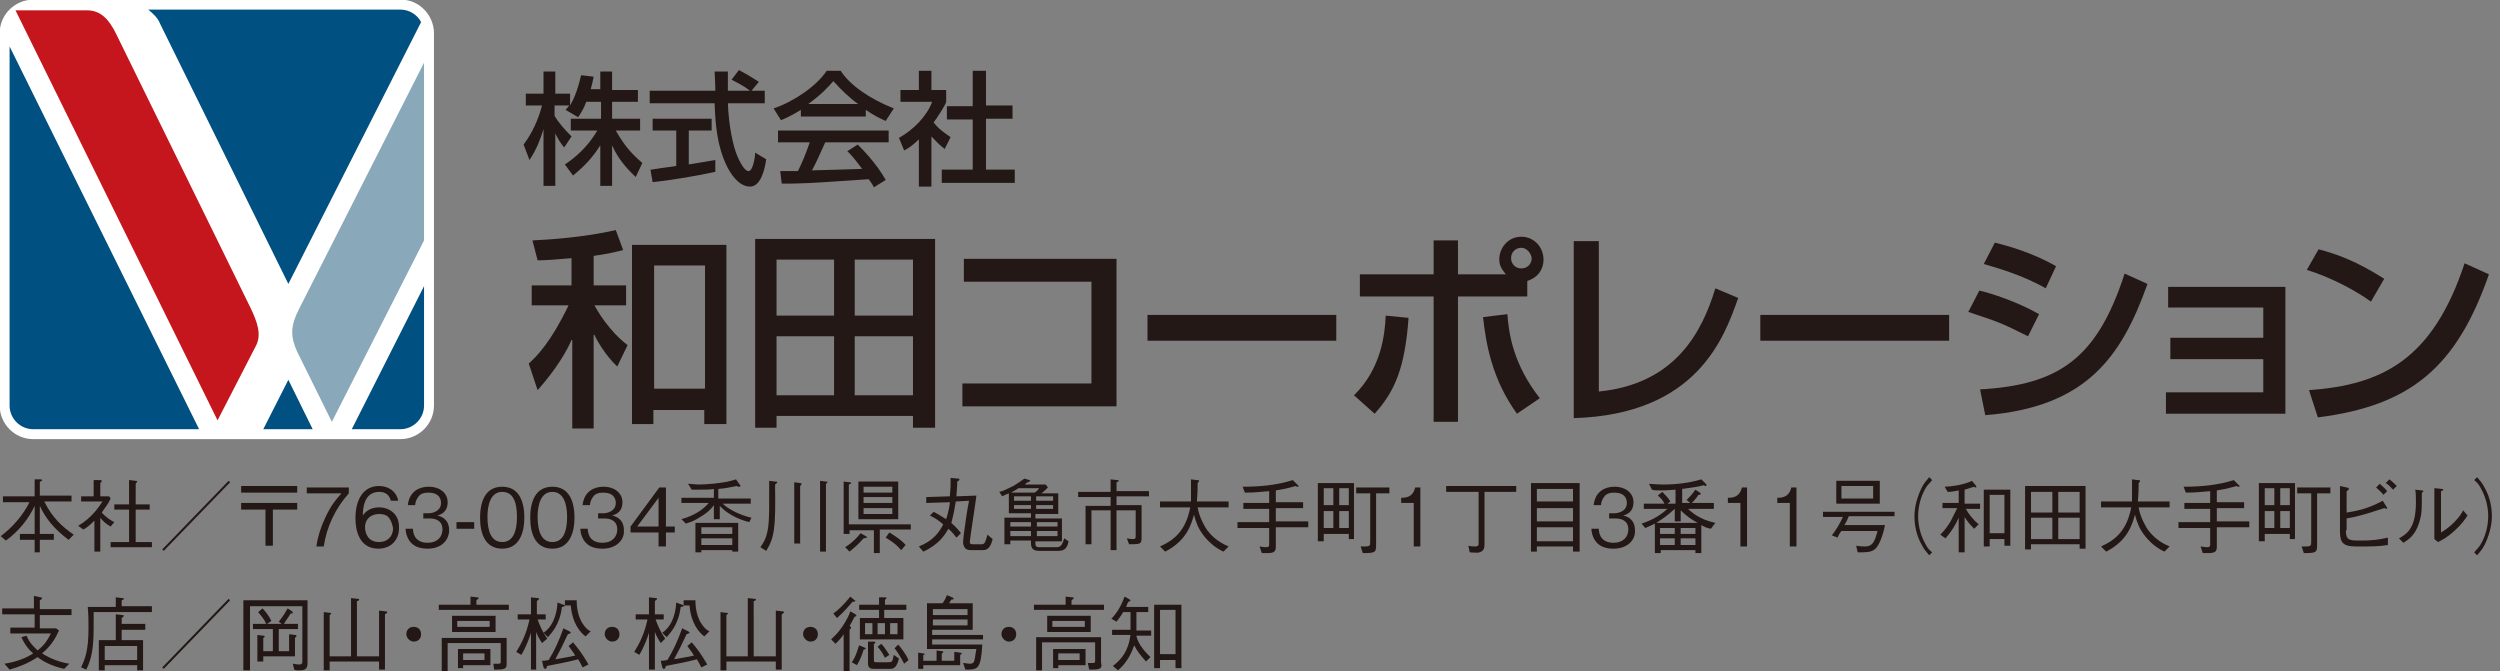 <?xml version="1.0" encoding="utf-8"?>
<!-- Generator: Adobe Illustrator 26.1.0, SVG Export Plug-In . SVG Version: 6.00 Build 0)  -->
<svg version="1.1" id="レイヤー_1" xmlns="http://www.w3.org/2000/svg" xmlns:xlink="http://www.w3.org/1999/xlink" x="0px"
	 y="0px" viewBox="0 0 339 91" style="enable-background:new 0 0 339 91;" xml:space="preserve">
<rect x="0" y="0" width="339" height="91" fill="#808080" stroke="none"/>
<style type="text/css">
	.st0{fill:#FFFFFF;stroke:#FFFFFF;stroke-width:2.689;stroke-linejoin:round;}
	.st1{fill:#005082;}
	.st2{fill:#89A8BA;}
	.st3{fill:#C6161D;}
	.st4{fill:#231815;}
</style>
<g>
	<g>
		<path class="st0" d="M54.4,1.3H4.5c-1.7,0-3.2,1.4-3.2,3.2V55c0,1.7,1.4,3.2,3.2,3.2h1.3h48.5c1.7,0,3.2-1.4,3.2-3.2V4.5
			C57.5,2.8,56.1,1.3,54.4,1.3z"/>
		<path class="st1" d="M47.7,58.2h6.6c1.7,0,3.2-1.4,3.2-3.2V38.8L47.7,58.2z"/>
		<path class="st2" d="M40.6,41.8c-1.3,2.5-1.2,3.9-0.3,5.9l4.7,9.5l12.5-24.6V8.5L40.6,41.8z"/>
		<path class="st1" d="M57.1,3c-0.5-1-1.6-1.7-2.8-1.7H20.1c0.6,0.5,1.3,1.1,1.6,1.9l17.4,35.3L57.1,3z"/>
		<path class="st1" d="M1.3,6.3V55c0,1.7,1.4,3.2,3.2,3.2H27L1.3,6.3z"/>
		<path class="st3" d="M34.7,46.9c0.8-1.5,0.2-3.2-0.7-5.1L15.7,4.5c-0.9-1.8-2-3.1-3.9-3.1s-9.7,0-9.7,0L29.5,57L34.7,46.9z"/>
		<polygon class="st1" points="35.7,58.2 42.4,58.2 39.1,51.5 		"/>
	</g>
	<g>
		<path class="st4" d="M79.5,13.8c-0.4,1.1-0.8,1.6-1.1,2.1l-1.7-1c0.2-0.2,0.3-0.4,0.5-0.6h-2v1.4c0.5,0.9,1.4,1.9,2.3,2.8l-1,1.5
			c-0.5-0.6-0.8-1.1-1.2-1.9h0v7.1h-1.6v-7.7h0c-0.4,1.3-0.9,2.7-1.9,4.2l-0.8-2.1c1.2-1.6,2-3.4,2.5-5.3h-2.2v-1.6h2.4v-3h1.6v3h2
			v1.6h0c0.4-0.7,0.9-1.6,1.5-4.1l1.7,0.2c-0.1,0.5-0.2,1-0.4,1.7h1.3V9.7H83v2.5h3.5v1.6H83v2.3h3.8v1.6h-3.3
			c1.2,2.1,2.1,3.1,3.6,4.4L86.2,24c-0.6-0.6-2.2-2-3.2-4.3h0v5.5h-1.6v-5.5h0c-1,1.6-2.1,2.8-3.7,4.1l-1.1-1.5
			c1.5-1,3.1-2.4,4.4-4.6h-3.6v-1.6h4.1v-2.3H79.5z"/>
		<path class="st4" d="M101.9,12.3h1.8V14h-5c0.1,2.9,0.7,5.9,1.3,7.2c0.2,0.5,0.9,2,1.5,2c0.6,0,0.9-1.9,0.9-2.5l1.5,0.9
			c-0.2,1.3-0.7,3.7-2.2,3.7c-1.6,0-2.7-1.9-3.1-2.7c-1.4-2.8-1.6-5.9-1.7-8.6h-8.8v-1.7H97c0-0.9-0.1-2.4-0.1-2.6h1.8
			c0,0.8,0,1.5,0,2.6h3v0c-0.9-0.7-1.6-1-2.5-1.5l1-1.3c1.3,0.7,1.3,0.7,2.7,1.6L101.9,12.3z M88.2,23c0.4,0,0.6-0.1,0.8-0.1
			c0.4-0.1,2.3-0.3,2.7-0.4v-4.8h-3.2v-1.6h8v1.6h-3.1v4.6c1.9-0.3,2.9-0.5,3.6-0.6v1.6c-2.7,0.6-6.5,1.2-8.5,1.4L88.2,23z"/>
		<path class="st4" d="M118.5,25.4c-0.2-0.4-0.2-0.4-0.7-1.1c-8.7,0.6-9.3,0.6-11.8,0.6l-0.2-1.7c0.3,0,1.6,0,2.4,0
			c0.5-1,1.1-2.4,1.6-3.9h-4.3v-1.6h15v1.6h-8.6c-0.8,1.8-1.3,2.9-1.8,3.8c3.4-0.1,4.2-0.1,6.8-0.2c-1.1-1.5-1.5-1.9-2-2.4l1.4-0.9
			c0.7,0.7,2.5,2.5,3.8,4.8L118.5,25.4z M108.6,14.9c-1.3,0.8-2,1.1-2.7,1.4l-1-1.6c2.7-0.9,5.8-3,7.2-5.1h1.9
			c1.2,1.9,3.9,3.8,7.2,5.1l-1.1,1.7c-0.7-0.3-1.7-0.8-2.7-1.5v0.9h-8.8V14.9z M116.5,14.2L116.5,14.2c-1.3-0.9-2.4-2-3.5-3.2
			c-0.7,0.8-1.6,1.8-3.4,3.1v0H116.5z"/>
		<path class="st4" d="M126.3,25.3h-1.7v-6.4c-0.9,0.9-1.6,1.3-2,1.5l-0.7-1.7c2.1-1.2,3.8-3,4.5-4.9h-4.3v-1.6h2.5V9.6h1.7v2.6h2
			v1.6c0,0.3-1.3,2.3-1.7,2.8c0.8,1,1.2,1.2,2.3,2l-0.8,1.6c-0.8-0.6-1.2-1.1-1.8-1.7V25.3z M132,9.6h1.7v4.7h3.6v1.8h-3.6V23h3.9
			v1.8h-9.9V23h4.2v-6.8h-3.5v-1.8h3.5V9.6z"/>
		<path class="st4" d="M77.6,35c-2.4,0.2-3.5,0.3-4.7,0.3l-0.7-2.7c2.2-0.1,6.9-0.4,11.3-1.4l1,2.7c-1.1,0.3-2,0.5-4,0.8v4h4.4v2.7
			h-4.3c0.4,0.7,1.9,3.4,4.5,5.4l-1.4,2.9c-1.6-1.5-2.8-3.6-3.1-4.3h-0.1v12.7h-2.9v-12h-0.1c-0.6,1.4-2,3.9-4.6,6.8l-1.2-3.6
			c1.1-1,3-2.9,5.4-7.9h-5v-2.7h5.4V35z M98.5,33.2v24.3h-3v-1.9h-6.9v1.9h-2.9V33.2H98.5z M88.7,36v16.7h6.9V36H88.7z"/>
		<path class="st4" d="M102.4,32.4h24.4V58h-3v-1.6h-18.5V58h-2.9V32.4z M105.3,35.2v7.6h7.8v-7.6H105.3z M105.3,45.6v8h7.8v-8
			H105.3z M115.9,35.2v7.6h7.9v-7.6H115.9z M115.9,45.6v8h7.9v-8H115.9z"/>
		<path class="st4" d="M151.4,35.1v20h-20.9V52H148V38.2h-17.3v-3.1H151.4z"/>
		<path class="st4" d="M181.2,42.7v3.5h-25.6v-3.5H181.2z"/>
		<path class="st4" d="M207,40.2h-9.3v17h-3.3v-17h-10v-3h10v-4.6h3.3v4.6h6.5c-0.3-0.4-0.9-1-0.9-2c0-1.6,1.2-3.1,3-3.1
			c1.7,0,3,1.4,3,3.1c0,0.5-0.1,2.2-2.2,2.9V40.2z M206.3,33.6c-0.8,0-1.4,0.6-1.4,1.4c0,0.8,0.6,1.4,1.4,1.4c0.8,0,1.4-0.6,1.4-1.4
			C207.6,34.3,207,33.6,206.3,33.6z M183.6,53.6c3.7-3.6,4.2-8.3,4.3-10.8l3.1,0.3c-0.5,6.9-1.9,10-4.6,13L183.6,53.6z M204.4,42.6
			c0.2,2.7,0.8,6.8,4.4,11.4l-3.1,2.1c-3.4-4.7-4.2-9.5-4.6-13.1L204.4,42.6z"/>
		<path class="st4" d="M216.7,53.1c10.5-1,14.1-8.1,15.9-14l3.1,1.3c-1.9,5.4-5.6,15.8-22.3,16.3V32.7h3.4V53.1z"/>
		<path class="st4" d="M264.3,42.7v3.5h-25.6v-3.5H264.3z"/>
		<path class="st4" d="M277.4,39.1c-3.1-1.8-6.7-2.8-8.4-3.3l1.5-2.9c1.6,0.4,5,1.3,8.3,3.2L277.4,39.1z M275,45.6
			c-3.8-1.9-3.9-1.9-8.1-3.3l1.5-2.9c1.7,0.4,5.1,1.5,8.1,3.2L275,45.6z M268.5,52.8c10.8-0.6,15.9-4.3,19.6-15.7l3.1,1.4
			c-3.5,9.8-8.2,16.7-22,17.8L268.5,52.8z"/>
		<path class="st4" d="M309.9,38.9v17.2h-16.2v-2.9h13.2v-4.5h-12.6v-2.9h12.6v-4.1H294v-2.8H309.9z"/>
		<path class="st4" d="M321.5,40.9c-2.2-1.6-5.7-3.4-8.7-4.3l1.6-2.8c2.6,0.7,5.1,1.6,8.9,4L321.5,40.9z M313.1,52.9
			c10-0.7,16.8-4.2,21.1-17.2l3.3,1.5c-4.4,12.6-10.6,17.8-23.2,19.4L313.1,52.9z"/>
	</g>
	<g>
		<g>
			<path class="st4" d="M9.3,73.2c-2-1.5-3.1-2.9-3.9-4.6v3.8h1.9v0.8H5.4v1.7H4.7v-1.7h-2v-0.8h2v-3.8c-0.8,1.7-2.1,3.4-3.9,4.7
				l-0.7-0.6c1.6-1.2,3-2.8,3.9-4.6H0.4v-0.8h4.3V65L5.5,65c0,0,0.2,0,0.2,0.1c0,0.1-0.1,0.2-0.3,0.2v1.9h4.3V68H6
				c1.1,2.2,2.4,3.4,4,4.5L9.3,73.2z"/>
			<path class="st4" d="M12.8,70.6c-0.7,0.7-1.1,1-1.5,1.2l-0.7-0.5c1.9-1.1,2.9-2.7,3.3-3.3H11v-0.7h1.7v-2.2l0.8,0
				c0.1,0,0.3,0,0.3,0.1c0,0.1,0,0.1-0.2,0.3v1.8h1.2l0.2,0.3c-0.3,0.7-0.8,1.3-1.2,1.9c0.6,0.7,1.3,1.1,1.7,1.3l-0.5,0.6
				c-0.7-0.4-1.1-0.8-1.4-1.2v4.6h-0.8V70.6z M17.6,65.1l0.8,0.1c0.1,0,0.2,0,0.2,0.1c0,0.1-0.1,0.1-0.2,0.3v2.8h1.9v0.7h-1.9v4.4
				h2.2v0.7H15v-0.7h2.5v-4.4h-2v-0.7h2V65.1z"/>
			<path class="st4" d="M22.2,74.7L22,74.5l9-9.3l0.2,0.2L22.2,74.7z"/>
			<path class="st4" d="M32.7,65.9h7.6v0.9h-7.6V65.9z M36,69.1h-3.3v-0.9h7.6v0.9H37V74h-1V69.1z"/>
			<path class="st4" d="M43.9,74.1h-1c0.2-1.4,0.6-2.6,1.2-3.9c0.8-1.7,1.4-2.4,2.2-3.3h-4.7v-0.8h5.7v0.8
				C45.5,68.9,44.3,71.4,43.9,74.1z"/>
			<path class="st4" d="M51.3,74.4c-2.7,0-3.1-2.7-3.1-4.1c0-2.9,1.3-4.4,3.2-4.4c1,0,2.3,0.5,2.6,2h-1c-0.1-0.3-0.3-1.2-1.6-1.2
				c-2.1,0-2.2,2.4-2.2,3.2c0.4-0.6,1.1-1.1,2.2-1.1c1.4,0,2.7,0.9,2.7,2.6C54.2,73.1,53.1,74.4,51.3,74.4z M52.8,70.3
				c-0.3-0.5-0.9-0.6-1.4-0.6c-1,0-1.9,0.6-1.9,1.8c0,0.8,0.4,2,1.9,2c1.1,0,1.9-0.7,1.9-1.9C53.2,71.2,53.1,70.7,52.8,70.3z"/>
			<path class="st4" d="M58,74.4c-0.9,0-1.9-0.2-2.5-1.1c-0.4-0.6-0.5-1.2-0.5-1.6h1c0,0.4,0.1,1.9,2,1.9c1.3,0,2-0.8,2-1.8
				c0-1.2-0.9-1.5-1.8-1.5h-0.8v-0.7h0.7c0.6,0,1.7-0.3,1.7-1.4c0-0.6-0.3-1.4-1.7-1.4c-0.5,0-1.1,0.1-1.4,0.6
				c-0.3,0.4-0.4,0.8-0.4,1.1h-1c0.2-1.9,1.6-2.5,2.8-2.5c1.6,0,2.6,0.9,2.6,2.1c0,1.4-1,1.7-1.4,1.8c0.4,0.1,1.6,0.4,1.6,2
				C60.9,73.2,59.9,74.4,58,74.4z"/>
			<path class="st4" d="M61.9,71.7v-0.9h2.4v0.9H61.9z"/>
			<path class="st4" d="M68.1,74.4c-2.4,0-3-2.2-3-4.2c0-2,0.6-4.2,3-4.2c2.4,0,3,2.2,3,4.2C71.1,72.1,70.5,74.4,68.1,74.4z
				 M68.1,66.7c-1.5,0-2,1.6-2,3.4c0,1.9,0.5,3.4,2,3.4c1.5,0,2-1.5,2-3.4C70.1,68.3,69.7,66.7,68.1,66.7z"/>
			<path class="st4" d="M74.9,74.4c-2.4,0-3-2.2-3-4.2c0-2,0.6-4.2,3-4.2s3,2.2,3,4.2C77.9,72.1,77.3,74.4,74.9,74.4z M74.9,66.7
				c-1.5,0-2,1.6-2,3.4c0,1.9,0.5,3.4,2,3.4c1.5,0,2-1.5,2-3.4C76.9,68.3,76.4,66.7,74.9,66.7z"/>
			<path class="st4" d="M81.7,74.4c-0.9,0-1.9-0.2-2.5-1.1c-0.4-0.6-0.5-1.2-0.5-1.6h1c0,0.4,0.1,1.9,2,1.9c1.3,0,2-0.8,2-1.8
				c0-1.2-0.9-1.5-1.8-1.5h-0.8v-0.7h0.7c0.6,0,1.7-0.3,1.7-1.4c0-0.6-0.3-1.4-1.7-1.4c-0.5,0-1.1,0.1-1.4,0.6
				c-0.3,0.4-0.4,0.8-0.4,1.1h-1c0.2-1.9,1.6-2.5,2.8-2.5c1.6,0,2.6,0.9,2.6,2.1c0,1.4-1,1.7-1.4,1.8c0.4,0.1,1.6,0.4,1.6,2
				C84.7,73.2,83.6,74.4,81.7,74.4z"/>
			<path class="st4" d="M90.3,72.2v1.9h-1v-1.9h-3.8v-0.8l3.9-5.3h0.9v5.3h1.2v0.8H90.3z M89.3,67.5l-2.9,3.9h2.9V67.5z"/>
			<path class="st4" d="M101.6,70.8c-0.8-0.2-1.6-0.5-2.3-0.9c-0.9-0.5-1.3-0.9-1.7-1.3v1.8h-0.8v-1.9c-0.5,0.7-1,1.1-2,1.7
				C94,70.7,93.6,70.8,93,71l-0.6-0.6c2.2-0.6,3.3-1.7,3.7-2.2h-3.7v-0.7h4.4v-1.2c-0.5,0.1-1.3,0.1-2.2,0.1c-0.3,0-0.6,0-0.8,0
				l-0.5-0.8c0.4,0,1,0.1,1.5,0.1c0.5,0,3.3-0.1,5-0.7l0.5,0.7c0.1,0.1,0.1,0.1,0.1,0.2c0,0.1-0.1,0.1-0.2,0.1
				c-0.2,0-0.3-0.1-0.3-0.1c-1.1,0.2-1.3,0.3-2.5,0.4v1.3h4.4v0.7h-3.8c0.8,0.8,2.5,1.6,3.9,1.9L101.6,70.8z M99.3,74.8v-0.2h-4.2
				v0.3h-0.8v-4h5.8v3.9H99.3z M99.3,71.5h-4.2v0.9h4.2V71.5z M99.3,73h-4.2v0.9h4.2V73z"/>
			<path class="st4" d="M103.1,74.2c1.2-1.6,1.2-3.1,1.2-6.7v-2.3l0.8,0.1c0.1,0,0.3,0,0.3,0.1c0,0.1-0.3,0.3-0.3,0.3
				c0.1,6-0.1,7.2-1.2,9L103.1,74.2z M107.7,65.4l0.8,0.1c0.1,0,0.2,0.1,0.2,0.1c0,0.1-0.1,0.2-0.2,0.3v7.8h-0.8V65.4z M111.2,65.2
				l0.8,0.1c0.1,0,0.2,0,0.2,0.1c0,0.1-0.1,0.1-0.2,0.2v9.2h-0.8V65.2z"/>
			<path class="st4" d="M119.3,71.9V75h-0.8v-3.1h-3.3v0.5h-0.8v-7.1l0.8,0.1c0.1,0,0.2,0,0.2,0.1c0,0.1,0,0.1-0.3,0.2v5.4h8.4v0.7
				H119.3z M117.1,73c-0.7,0.8-1.3,1.3-1.9,1.8l-0.6-0.6c1.1-0.7,1.6-1.3,2.1-1.9l0.7,0.4c0.1,0.1,0.2,0.1,0.2,0.2
				C117.4,72.9,117.3,73,117.1,73z M116.4,70.4v-5.1h5.4v5.1H116.4z M121,66h-3.9v0.8h3.9V66z M121,67.4h-3.9v0.8h3.9V67.4z
				 M121,68.9h-3.9v0.8h3.9V68.9z M122.2,74.6c-0.6-0.7-1.1-1.1-2.1-1.7l0.5-0.7c0.8,0.5,1.6,1,2.2,1.7L122.2,74.6z"/>
			<path class="st4" d="M126.6,69.4c0.6,0.3,1,0.6,1.7,1c0.3-0.9,0.5-2,0.5-2.3l-3.2,0.1v-0.8l3.2-0.1c0-0.3,0.1-0.9,0.1-1.7
				c0-0.4,0-0.6,0-0.8l1,0.1c0.1,0,0.2,0,0.2,0.1s-0.1,0.2-0.3,0.3c0,0.9-0.1,1.3-0.1,2l2.7-0.1c0,0.2-0.9,6-0.9,6.3
				c0,0.1,0,0.3,0.4,0.3h1.2c0.4,0,0.5-0.2,0.8-1.3l0.7,0.6c-0.2,0.8-0.5,1.5-1.3,1.5h-1.3c-0.4,0-0.7,0-0.9-0.1
				c-0.4-0.2-0.5-0.7-0.5-0.9c0-0.2,0-0.4,0.1-1.2c0.2-1.5,0.4-3,0.7-4.5l-1.8,0.1c-0.1,0.7-0.3,1.8-0.6,2.9
				c0.4,0.4,0.8,0.7,1.3,1.4l-0.6,0.6c-0.2-0.2-0.4-0.6-1.1-1.2c-0.4,0.7-1.2,2.1-3.4,3.1l-0.6-0.7c2-0.8,2.8-2,3.3-3
				c-0.6-0.5-1-0.8-1.8-1.2L126.6,69.4z"/>
			<path class="st4" d="M143.4,74.7h-2.2c-0.5,0-0.9,0-1.2-0.3c-0.1-0.2-0.2-0.3-0.2-0.7v-0.4H137v0.5h-0.8v-3.6h3.6v-0.6h-3v-2.7
				c-0.3,0.1-0.7,0.3-0.9,0.4l-0.4-0.6c0.5-0.1,0.9-0.3,1.9-0.8c1-0.6,1.2-0.8,1.5-1l0.7,0.2c0.1,0,0.1,0.1,0.1,0.1
				c0,0.1-0.2,0.1-0.3,0.2c-0.1,0-0.4,0.2-0.4,0.3h2.8l0.3,0.4c-0.3,0.3-0.6,0.6-0.9,0.8h2.3v2.8h-3.1v0.6h3.6v3.1h-3.6v0.3
				c0,0.2,0,0.5,0.5,0.5h2.3c0.5,0,0.8-0.1,1.1-1.2l0.6,0.4C144.7,74.5,144.2,74.7,143.4,74.7z M139.8,70.8H137v0.6h2.8V70.8z
				 M139.8,72H137v0.7h2.8V72z M138.1,66.2c-0.4,0.3-0.7,0.4-1,0.6h3.2c0.3-0.2,0.4-0.3,0.6-0.6H138.1z M139.8,67.3h-2.3v0.6h2.3
				V67.3z M139.8,68.5h-2.3V69h2.3V68.5z M142.8,67.3h-2.3v0.6h2.3V67.3z M142.8,68.5h-2.3V69h2.3V68.5z M143.4,70.8h-2.8v0.6h2.8
				V70.8z M143.4,72h-2.8v0.7h2.8V72z"/>
			<path class="st4" d="M147.2,68.6h3.4v-1.2h-4.4v-0.7h4.4V65l0.9,0.1c0.1,0,0.2,0,0.2,0.1c0,0.1-0.1,0.1-0.3,0.2v1.2h4.4v0.7h-4.4
				v1.2h3.4v4.4c0,0.9-0.2,0.9-1.7,0.9l-0.3-0.8c0.5,0.1,0.7,0.1,0.8,0.1c0.4,0,0.4-0.1,0.4-0.6v-3.3h-2.6v5.4h-0.8v-5.4H148v4.6
				h-0.8V68.6z"/>
			<path class="st4" d="M165.9,74.8c-1.1-0.5-2-1.3-2.7-2.2c-0.7-0.9-1-1.7-1.3-2.8c-0.4,1.4-1,3.5-3.9,5l-0.7-0.7
				c2-0.9,3.5-2.2,4.1-5.3h-4.1V68h4.2c0-0.4,0-0.7,0-1.5c0-0.5,0-1,0-1.5l0.8,0.1c0.1,0,0.3,0,0.3,0.1c0,0,0,0.1-0.2,0.3
				c0,1,0,1.2-0.1,2.5h4.3v0.8h-4.2c0.2,1.3,1,2.7,1.3,3.1c0.4,0.5,1.2,1.5,2.9,2.2L165.9,74.8z"/>
			<path class="st4" d="M173,68.1h3.7v0.8H173v1.8h4.4v0.8H173v2.6c0,0.7-0.2,0.9-1.2,0.9c-0.3,0-0.6,0-0.7,0l-0.3-0.9
				c0.6,0.1,0.8,0.1,0.9,0.1c0.1,0,0.4,0,0.4-0.3v-2.3h-4.3v-0.8h4.3v-1.8h-3.5v-0.8h3.5v-1.6c-1.1,0.1-2.1,0.2-3.3,0.2l-0.3-0.8
				c2.3,0,4.6-0.2,6.8-0.9l0.7,0.7c0,0,0.1,0.1,0.1,0.1c0,0.1-0.1,0.1-0.1,0.1c-0.1,0-0.2,0-0.3-0.1c-1.4,0.4-2.1,0.5-2.7,0.6V68.1z
				"/>
			<path class="st4" d="M182.9,73.1v-0.7h-3.4v1h-0.8v-7.9h4.9v7.6H182.9z M180.8,66.2h-1.3v2.3h1.3V66.2z M180.8,69.3h-1.3v2.3h1.3
				V69.3z M182.9,66.2h-1.3v2.3h1.3V66.2z M182.9,69.3h-1.3v2.3h1.3V69.3z M186.6,66.9v7c0,1-0.1,1.1-1.8,1.1l-0.3-0.9
				c0.3,0,0.4,0,0.6,0c0.6,0,0.7-0.1,0.7-0.6v-6.6h-1.9v-0.8h4.5v0.8H186.6z"/>
			<path class="st4" d="M191.7,74.1v-5.9h-1.7v-0.7c0.7,0,1.6-0.1,1.9-1.4h0.7v8H191.7z"/>
			<path class="st4" d="M201.3,66.6v7c0,0.6,0,1.1-0.7,1.3c-0.2,0.1-1,0-1.3,0l-0.2-0.9c0.4,0.1,0.7,0.1,0.9,0.1
				c0.5,0,0.5-0.2,0.5-0.5v-6.9h-4.4v-0.8h9.5v0.8H201.3z"/>
			<path class="st4" d="M213.3,74.8v-0.7h-4.9v0.7h-0.8v-9.3h6.6v9.3H213.3z M213.3,66.3h-4.9V68h4.9V66.3z M213.3,68.9h-4.9v1.8
				h4.9V68.9z M213.3,71.5h-4.9v1.9h4.9V71.5z"/>
			<path class="st4" d="M218.8,74.4c-0.9,0-1.9-0.2-2.5-1.1c-0.4-0.6-0.5-1.2-0.5-1.6h1c0,0.4,0.1,1.9,2,1.9c1.3,0,2-0.8,2-1.8
				c0-1.2-0.9-1.5-1.8-1.5h-0.8v-0.7h0.7c0.6,0,1.7-0.3,1.7-1.4c0-0.6-0.3-1.4-1.7-1.4c-0.5,0-1.1,0.1-1.4,0.6
				c-0.3,0.4-0.4,0.8-0.4,1.1h-1c0.2-1.9,1.6-2.5,2.8-2.5c1.6,0,2.6,0.9,2.6,2.1c0,1.4-1,1.7-1.4,1.8c0.4,0.1,1.6,0.4,1.6,2
				C221.8,73.2,220.7,74.4,218.8,74.4z"/>
			<path class="st4" d="M232,71.7c-0.5-0.1-0.8-0.2-1.3-0.5v3.8h-0.8v-0.4h-4.7v0.4h-0.8V71c-0.4,0.2-0.6,0.3-1.3,0.6l-0.5-0.6
				c1.5-0.5,2.5-1.1,3.5-2h-3.2v-0.7h2.8c-0.2-0.4-0.4-0.7-0.9-1.1l0.6-0.5c0.5,0.5,0.8,0.8,1.1,1.3l-0.4,0.3h1.1v-1.9
				c-0.3,0-1,0.1-1.9,0.1c-0.6,0-1,0-1.3-0.1l-0.4-0.8c0.3,0,0.9,0.1,1.9,0.1c1.8,0,3.5-0.2,5.2-0.7l0.6,0.6c0,0,0.1,0.1,0.1,0.2
				c0,0,0,0.1-0.1,0.1c-0.1,0-0.3-0.1-0.3-0.1c-0.7,0.2-1.4,0.3-2.9,0.5v1.9h1.1l-0.5-0.4c0.4-0.4,0.7-0.7,1.2-1.4l0.6,0.4
				c0.1,0,0.1,0.1,0.1,0.2c0,0.1-0.1,0.1-0.3,0.1c-0.3,0.5-0.6,0.8-0.9,1.1h3V69h-3.5c1,1,2.3,1.6,3.7,1.9L232,71.7z M227.9,69.2
				v1.5h-0.8V69c-1.2,1.1-1.9,1.5-2.5,1.9h5.6C229.3,70.4,228.7,70,227.9,69.2z M227.1,71.6h-2v0.8h2V71.6z M227.1,73h-2v0.9h2V73z
				 M229.9,71.6h-2v0.8h2V71.6z M229.9,73h-2v0.9h2V73z"/>
			<path class="st4" d="M236,74.1v-5.9h-1.7v-0.7c0.7,0,1.6-0.1,1.9-1.4h0.7v8H236z"/>
			<path class="st4" d="M242.7,74.1v-5.9h-1.7v-0.7c0.7,0,1.6-0.1,1.9-1.4h0.7v8H242.7z"/>
			<path class="st4" d="M250.7,70c-0.2,0.5-0.4,0.9-0.6,1.2h5.5c-0.1,0.6-0.6,2.7-1.4,3.3c-0.5,0.4-1.2,0.4-2.3,0.4l-0.2-0.9
				c0.6,0.1,1,0.1,1.2,0.1c1,0,1.3-0.6,1.7-2.1h-4.9c-0.1,0.1-0.5,0.7-0.5,0.9l-0.8-0.3c0.6-0.8,1.1-1.6,1.5-2.5h-2.7v-0.7h9.7V70
				H250.7z M249,68.3v-3.1h5.9v3.1H249z M254,65.9h-4.3v1.7h4.3V65.9z"/>
			<path class="st4" d="M262,65.1c-0.4,0.5-0.7,0.7-1,1.3c-0.6,1.1-0.9,2.4-0.9,3.6s0.3,2.5,0.9,3.6c0.3,0.6,0.5,0.9,1,1.3l-0.4,0.4
				c-0.4-0.5-0.7-0.8-1-1.4c-0.7-1.2-1-2.6-1-3.9s0.4-2.7,1-3.9c0.3-0.6,0.6-0.9,1-1.4L262,65.1z"/>
			<path class="st4" d="M266.5,68.9c0.5,0.9,1.1,1.6,1.8,2.2l-0.6,0.6c-0.7-0.7-1-1.1-1.3-1.6v4.8h-0.8v-4.7
				c-0.4,0.9-0.9,1.8-1.8,2.8l-0.7-0.5c0.3-0.3,0.8-0.8,1.4-1.8c0.3-0.6,0.6-1.2,0.9-1.8h-2v-0.7h2.2v-1.7c-0.6,0.1-0.9,0.2-1.5,0.2
				l-0.4-0.7c2.1-0.1,3.3-0.6,3.7-0.8l0.5,0.6c0,0.1,0.1,0.1,0.1,0.2c0,0.1,0,0.1-0.1,0.1c-0.1,0-0.1,0-0.2-0.1
				c-0.4,0.1-0.6,0.2-1.3,0.4v1.9h2.1v0.7H266.5z M271.8,74v-0.9h-2v1H269v-7.7h3.6V74H271.8z M271.8,67.1h-2v5.2h2V67.1z"/>
			<path class="st4" d="M274.6,74.6v-8.7h8.2v8.5H282v-0.6h-6.6v0.7H274.6z M278.3,69.5v-2.8h-2.9v2.8H278.3z M278.3,73.1v-2.9h-2.9
				v2.9H278.3z M282,69.5v-2.8h-2.9v2.8H282z M282,73.1v-2.9h-2.9v2.9H282z"/>
			<path class="st4" d="M293.5,74.8c-1.1-0.5-2-1.3-2.7-2.2c-0.7-0.9-1-1.7-1.3-2.8c-0.4,1.4-1,3.5-3.9,5l-0.7-0.7
				c2-0.9,3.5-2.2,4.1-5.3h-4.1V68h4.2c0-0.4,0-0.7,0-1.5c0-0.5,0-1,0-1.5l0.8,0.1c0.1,0,0.3,0,0.3,0.1c0,0,0,0.1-0.2,0.3
				c0,1,0,1.2-0.1,2.5h4.3v0.8H290c0.2,1.3,1,2.7,1.3,3.1c0.4,0.5,1.2,1.5,2.9,2.2L293.5,74.8z"/>
			<path class="st4" d="M300.6,68.1h3.7v0.8h-3.7v1.8h4.4v0.8h-4.4v2.6c0,0.7-0.2,0.9-1.2,0.9c-0.3,0-0.6,0-0.7,0l-0.3-0.9
				c0.6,0.1,0.8,0.1,0.9,0.1c0.1,0,0.4,0,0.4-0.3v-2.3h-4.3v-0.8h4.3v-1.8h-3.5v-0.8h3.5v-1.6c-1.1,0.1-2.1,0.2-3.3,0.2l-0.3-0.8
				c2.3,0,4.6-0.2,6.8-0.9l0.7,0.7c0,0,0.1,0.1,0.1,0.1c0,0.1-0.1,0.1-0.1,0.1c-0.1,0-0.2,0-0.3-0.1c-1.4,0.4-2.1,0.5-2.7,0.6V68.1z
				"/>
			<path class="st4" d="M310.5,73.1v-0.7h-3.4v1h-0.8v-7.9h4.9v7.6H310.5z M308.4,66.2h-1.3v2.3h1.3V66.2z M308.4,69.3h-1.3v2.3h1.3
				V69.3z M310.5,66.2h-1.3v2.3h1.3V66.2z M310.5,69.3h-1.3v2.3h1.3V69.3z M314.2,66.9v7c0,1-0.1,1.1-1.8,1.1l-0.3-0.9
				c0.3,0,0.4,0,0.6,0c0.6,0,0.7-0.1,0.7-0.6v-6.6h-1.9v-0.8h4.5v0.8H314.2z"/>
			<path class="st4" d="M318.1,71.9c0,1.3,0.4,1.4,1.8,1.4c1.9,0,2.5-0.1,3.9-0.4v1c-1.2,0.2-1.9,0.2-4.3,0.2
				c-1.9,0-2.2-0.6-2.2-2.1v-6.1l0.9,0.2c0.2,0,0.3,0.1,0.3,0.2c0,0.1,0,0.1-0.3,0.3v2.9c2-0.3,3.2-0.7,4.9-1.6l0.5,0.8
				c0,0,0.1,0.1,0.1,0.2c0,0.1-0.1,0.1-0.1,0.1c0,0-0.2-0.1-0.3-0.1c-2.7,0.9-3.9,1.2-5.1,1.4V71.9z M323.2,67.1
				c-0.2-0.3-0.7-0.7-1-1l0.5-0.5c0.3,0.3,0.7,0.6,1,1L323.2,67.1z M324.5,66.4c-0.2-0.2-0.6-0.7-1-0.9l0.5-0.5
				c0.4,0.3,0.8,0.7,1,0.9L324.5,66.4z"/>
			<path class="st4" d="M325.3,73c1.1-0.6,2.3-1.4,2.3-4.9c0-0.7,0-1.3-0.1-1.7l0.9,0.1c0,0,0.2,0,0.2,0.1c0,0.1,0,0.1-0.2,0.2
				c0,2.1,0,2.7-0.2,3.5c-0.5,2-1.3,2.7-2.3,3.3L325.3,73z M330.2,66.2l0.9,0.1c0.1,0,0.2,0,0.2,0.1c0,0.1,0,0.1-0.3,0.2v5.6
				c0.5-0.3,1-0.6,1.8-1.4c0.7-0.7,1-1.2,1.2-1.6l0.6,0.7c-0.4,0.6-0.8,1.2-1.8,2.1c-1,0.9-1.6,1.2-2.2,1.5l-0.5-0.4V66.2z"/>
			<path class="st4" d="M335.5,74.9c0.4-0.5,0.7-0.7,1-1.3c0.6-1.1,0.9-2.4,0.9-3.6s-0.3-2.5-0.9-3.6c-0.3-0.6-0.5-0.9-1-1.3
				l0.4-0.4c0.4,0.5,0.7,0.8,1,1.4c0.7,1.2,1,2.6,1,3.9s-0.4,2.7-1,3.9c-0.3,0.6-0.6,0.9-1,1.4L335.5,74.9z"/>
			<path class="st4" d="M3.6,86.2c0.4,1,1,1.5,1.5,2c1-0.8,1.4-1.5,1.8-2.3H1.4v-0.8h3.3v-1.8H0.3v-0.8h4.3v-1.7L5.5,81
				c0.1,0,0.2,0,0.2,0.1c0,0.1-0.1,0.2-0.3,0.3v1.2h4.3v0.8H5.4v1.8h2.2L8,85.5c-0.5,1.1-1.1,2.1-2.3,3.1c1.1,0.7,2.4,1.2,3.7,1.4
				l-0.7,0.7c-1.8-0.4-3-1.1-3.6-1.6c-1.2,0.8-2.4,1.3-3.8,1.7l-0.7-0.8c2-0.3,3.3-1,3.9-1.4c-0.5-0.4-1.1-1.1-1.6-2.2L3.6,86.2z"/>
			<path class="st4" d="M12.7,83c0,1.1,0,1.6,0,2c0,2.6-0.2,4.2-1,5.8L11,90.5c0.5-1.1,1-2.2,1-5.3c0-0.9,0-1.8-0.1-2.9h3.8V81
				l0.9,0.1c0.1,0,0.2,0,0.2,0.1c0,0.1-0.1,0.1-0.3,0.2v0.8h4.1V83H12.7z M19.7,85.4h-3.2v1.4h2.9v4.1h-0.8v-0.7h-4.4v0.7h-0.8v-4.1
				h2.3v-3.5l0.9,0.1c0,0,0.2,0,0.2,0.1c0,0.1-0.3,0.3-0.3,0.3v0.8h3.2V85.4z M18.6,89.5v-1.9h-4.4v1.9H18.6z"/>
			<path class="st4" d="M22.2,90.7L22,90.5l9-9.3l0.2,0.2L22.2,90.7z"/>
			<path class="st4" d="M40.6,90.9c-0.3,0-0.5,0-0.7-0.1L39.7,90c0.6,0.1,0.7,0.1,0.9,0.1c0.3,0,0.4-0.1,0.4-0.4v-7.5h-7.1v8.7H33
				v-9.5h8.7v8.4C41.7,90.5,41.6,90.9,40.6,90.9z M37.8,85.3v3h1.4V86l0.8,0.1c0,0,0.2,0,0.2,0.1c0,0.1,0,0.1-0.2,0.3V89h-4.3v0.7
				h-0.8v-3.6l0.8,0.1c0.2,0,0.2,0.1,0.2,0.1c0,0,0,0.1-0.2,0.2v1.8H37v-3h-2.7v-0.7h1.8c-0.3-0.7-0.7-1.1-1.1-1.6l0.6-0.5
				c0.5,0.5,0.9,1.1,1.2,1.7l-0.6,0.4h2l-0.4-0.3c0.4-0.5,0.7-0.9,1.2-1.8l0.6,0.4c0,0,0.1,0.1,0.1,0.2c0,0.1-0.1,0.1-0.3,0.1
				c-0.4,0.7-0.5,0.7-0.9,1.4h1.9v0.7H37.8z"/>
			<path class="st4" d="M44.7,89.8v1.1h-0.8V83l0.8,0.1c0.1,0,0.2,0,0.2,0.1c0,0.1-0.1,0.1-0.2,0.2V89h2.9v-7.9l0.9,0.1
				c0.1,0,0.2,0,0.2,0.1c0,0.1-0.1,0.2-0.3,0.2V89h3v-6.2l0.9,0.1c0.1,0,0.2,0,0.2,0.1c0,0.1-0.1,0.2-0.3,0.3v7.5h-0.8v-1.1H44.7z"
				/>
			<path class="st4" d="M57.1,86c0,0.6-0.4,1-1,1c-0.5,0-1-0.5-1-1c0-0.6,0.4-1,1-1C56.7,85,57.1,85.4,57.1,86z"/>
			<path class="st4" d="M59.5,82.8V82h4.3v-1.1l0.9,0.1c0.1,0,0.2,0,0.2,0.1c0,0.1-0.1,0.1-0.3,0.3V82H69v0.7H59.5z M68.3,90.7
				c-0.3,0.1-0.6,0.1-1.3,0.1L66.9,90c0.2,0,0.5,0,0.7,0c0.3,0,0.3-0.1,0.3-0.4v-2.4h-7.2v3.8h-0.8v-4.5h8.8v3.4
				C68.7,90.3,68.7,90.6,68.3,90.7z M61.3,85.7v-2.2h5.9v2.2H61.3z M66.4,84.2h-4.4V85h4.4V84.2z M62.8,90.2v0.4h-0.7V88h4.4v2.2
				H62.8z M65.7,88.6h-2.9v0.9h2.9V88.6z"/>
			<path class="st4" d="M73.5,87.2c-0.4-0.6-0.6-1-0.8-1.5v5.1H72v-5c-0.2,0.6-0.5,1.6-1.3,3l-0.7-0.4c0.7-1.1,1.4-2.5,1.8-4.4h-1.6
				v-0.7H72v-2.3l0.9,0.1c0.1,0,0.2,0,0.2,0.1c0,0.1-0.2,0.2-0.3,0.3v1.8h1.2v0.7h-1.1c0.3,0.8,0.6,1.6,1.3,2.6L73.5,87.2z M79,90.5
				c-0.1-0.2-0.4-0.8-0.6-1.1c-1.5,0.4-2.7,0.6-4.2,0.9c-0.1,0.3-0.1,0.4-0.3,0.4c-0.1,0-0.1-0.1-0.2-0.2l-0.2-0.9
				c0.3,0,0.4,0,0.9-0.1c0.8-1.3,1.4-2.6,2-4.3l0.8,0.4c0,0,0.2,0.1,0.2,0.2c0,0.1-0.2,0.1-0.4,0.2c-0.6,1.3-1.1,2.3-1.7,3.4
				c1.1-0.2,1.8-0.3,2.7-0.5c-0.2-0.4-0.7-1-0.9-1.3l0.6-0.5c0.6,0.7,1.3,1.6,2.1,3L79,90.5z M76.2,82.3c-0.3,2.5-1.5,3.6-1.9,4.1
				l-0.6-0.6c1.1-0.7,1.8-2.2,1.9-4.1l0.8,0.3c0.1,0,0.2,0.1,0.2,0.2C76.5,82.2,76.4,82.3,76.2,82.3z M79.4,86.3
				c-1.4-1.1-1.9-2.8-2-4.2h-0.8v-0.7h1.6c0,1.1,0.2,2.1,0.7,3c0.5,0.8,0.9,1.1,1.2,1.2L79.4,86.3z"/>
			<path class="st4" d="M84,86c0,0.6-0.4,1-1,1c-0.5,0-1-0.5-1-1c0-0.6,0.4-1,1-1C83.6,85,84,85.4,84,86z"/>
			<path class="st4" d="M89.6,87.2c-0.4-0.6-0.6-1-0.8-1.5v5.1h-0.8v-5c-0.2,0.6-0.5,1.6-1.3,3l-0.7-0.4c0.7-1.1,1.4-2.5,1.8-4.4
				h-1.6v-0.7h1.8v-2.3l0.9,0.1c0.1,0,0.2,0,0.2,0.1c0,0.1-0.2,0.2-0.3,0.3v1.8H90v0.7h-1.1c0.3,0.8,0.6,1.6,1.3,2.6L89.6,87.2z
				 M95.1,90.5c-0.1-0.2-0.4-0.8-0.6-1.1c-1.5,0.4-2.7,0.6-4.2,0.9c-0.1,0.3-0.1,0.4-0.3,0.4c-0.1,0-0.1-0.1-0.2-0.2l-0.2-0.9
				c0.3,0,0.4,0,0.9-0.1c0.8-1.3,1.4-2.6,2-4.3l0.8,0.4c0,0,0.2,0.1,0.2,0.2c0,0.1-0.2,0.1-0.4,0.2c-0.6,1.3-1.1,2.3-1.7,3.4
				c1.1-0.2,1.8-0.3,2.7-0.5c-0.2-0.4-0.7-1-0.9-1.3l0.6-0.5c0.6,0.7,1.3,1.6,2.1,3L95.1,90.5z M92.3,82.3c-0.3,2.5-1.5,3.6-1.9,4.1
				l-0.6-0.6c1.1-0.7,1.8-2.2,1.9-4.1l0.8,0.3c0.1,0,0.2,0.1,0.2,0.2C92.7,82.2,92.5,82.3,92.3,82.3z M95.5,86.3
				c-1.4-1.1-1.9-2.8-2-4.2h-0.8v-0.7h1.6c0,1.1,0.2,2.1,0.7,3c0.5,0.8,0.9,1.1,1.2,1.2L95.5,86.3z"/>
			<path class="st4" d="M98.5,89.8v1.1h-0.8V83l0.8,0.1c0.1,0,0.2,0,0.2,0.1c0,0.1-0.1,0.1-0.2,0.2V89h2.9v-7.9l0.9,0.1
				c0.1,0,0.2,0,0.2,0.1c0,0.1-0.1,0.2-0.3,0.2V89h3v-6.2l0.9,0.1c0.1,0,0.2,0,0.2,0.1c0,0.1-0.1,0.2-0.3,0.3v7.5h-0.8v-1.1H98.5z"
				/>
			<path class="st4" d="M110.9,86c0,0.6-0.4,1-1,1c-0.5,0-1-0.5-1-1c0-0.6,0.4-1,1-1C110.5,85,110.9,85.4,110.9,86z"/>
			<path class="st4" d="M115.9,83.6c-0.4,0.8-0.5,0.9-0.7,1.3c0.2,0.1,0.2,0.1,0.2,0.2s-0.1,0.2-0.2,0.3V91h-0.8V86
				c-0.4,0.6-0.7,0.9-1.1,1.3l-0.6-0.6c0.3-0.3,0.9-0.8,1.5-1.7c0.6-0.9,1-1.7,1.1-2.1l0.7,0.4c0,0,0.1,0.1,0.1,0.1
				C116.2,83.6,116,83.6,115.9,83.6z M115.6,81.6c-0.5,0.6-1.2,1.4-2.1,2.2l-0.5-0.6c0.7-0.5,1.6-1.4,2.3-2.3l0.6,0.5
				c0,0,0.1,0.1,0.1,0.1C115.9,81.6,115.8,81.6,115.6,81.6z M117.1,88.1c-0.1,0.4-0.5,1.5-0.9,2.1l-0.7-0.4c0.6-0.8,0.8-1.8,1-2.3
				l0.7,0.3c0.1,0,0.2,0.1,0.2,0.1C117.4,88,117.2,88.1,117.1,88.1z M119.9,82.7v1.1h2.6v2.9h-5.9v-2.9h2.6v-1.1h-2.7V82h2.7V81
				l0.8,0c0.1,0,0.2,0,0.2,0.1c0,0.1-0.1,0.2-0.2,0.2V82h2.9v0.7H119.9z M118.3,84.5h-1V86h1V84.5z M120.7,90.7h-2.2
				c-0.4,0-0.8-0.1-0.8-0.7v-3l0.8,0c0.1,0,0.2,0,0.2,0.1c0,0.1-0.1,0.2-0.2,0.2v2.2c0,0.3,0.1,0.3,0.4,0.3h1.4c0.7,0,0.7,0,0.9-1
				l0.7,0.5C121.6,90.5,121.2,90.7,120.7,90.7z M120,84.5h-1V86h1V84.5z M120,89.2c-0.4-0.8-0.8-1.3-1-1.5l0.5-0.4
				c0.4,0.4,0.7,0.9,1.1,1.5L120,89.2z M121.7,84.5h-1V86h1V84.5z M122.6,90c-0.4-0.8-0.9-1.6-1.3-2.1l0.5-0.5
				c0.5,0.6,1.1,1.4,1.4,2.1L122.6,90z"/>
			<path class="st4" d="M129.5,88.4l0.7,0.1c0.1,0,0.2,0,0.2,0.1s0,0.1-0.2,0.2v1.4h-5v0.5h-0.7v-2.2l0.7,0.1c0.1,0,0.2,0.1,0.2,0.1
				c0,0.1-0.1,0.1-0.2,0.1v0.8h1.8v-1.4l0.7,0.1c0.1,0,0.2,0,0.2,0.1s-0.1,0.2-0.2,0.2v1h1.7V88.4z M131.9,81.9v3.5h-5.5v0.7h6.9
				v0.6h-6.9v0.7h6.8c-0.2,3.4-0.6,3.4-2.3,3.4l-0.3-0.9c0.3,0,0.6,0.1,0.9,0.1c0.5,0,0.6-0.2,0.7-0.8c0-0.1,0.1-0.6,0.2-1.2h-6.7
				v-6.2h2.1c0.3-0.4,0.4-0.6,0.6-1.1l0.7,0.3c0.1,0,0.2,0.1,0.2,0.2c0,0.1-0.1,0.1-0.3,0.1c-0.1,0.2-0.2,0.3-0.3,0.5H131.9z
				 M131.2,83.4v-0.8h-4.7v0.8H131.2z M131.2,84.8V84h-4.7v0.8H131.2z"/>
			<path class="st4" d="M137.8,86c0,0.6-0.4,1-1,1c-0.5,0-1-0.5-1-1c0-0.6,0.4-1,1-1C137.4,85,137.8,85.4,137.8,86z"/>
			<path class="st4" d="M140.2,82.8V82h4.3v-1.1l0.9,0.1c0.1,0,0.2,0,0.2,0.1c0,0.1-0.1,0.1-0.3,0.3V82h4.4v0.7H140.2z M149,90.7
				c-0.3,0.1-0.6,0.1-1.3,0.1l-0.2-0.9c0.2,0,0.5,0,0.7,0c0.3,0,0.3-0.1,0.3-0.4v-2.4h-7.2v3.8h-0.8v-4.5h8.8v3.4
				C149.4,90.3,149.4,90.6,149,90.7z M142,85.7v-2.2h5.9v2.2H142z M147.1,84.2h-4.4V85h4.4V84.2z M143.5,90.2v0.4h-0.7V88h4.4v2.2
				H143.5z M146.4,88.6h-2.9v0.9h2.9V88.6z"/>
			<path class="st4" d="M154.1,86.2c0.2,1.3,1.6,2.6,1.9,2.9l-0.6,0.6c-0.8-0.9-1.2-1.4-1.6-2.2c-0.3,0.8-0.8,2.2-2.2,3.4l-0.7-0.6
				c1.9-1.4,2.2-3,2.4-4.2h-2.5v-0.7h2.5c0-0.2,0-1.1,0-1.3c0-0.2,0-0.9,0-1.1h-1c-0.4,0.7-0.7,1-0.9,1.3l-0.7-0.4
				c0.8-0.8,1.4-1.9,1.8-3l0.7,0.4c0,0,0.1,0.1,0.1,0.1c0,0.1-0.2,0.2-0.3,0.2c-0.1,0.2-0.2,0.4-0.3,0.7h3V83h-1.6v1.9
				c0,0.2,0,0.4,0,0.6h2v0.7H154.1z M159.4,90.5v-1h-2.1v1.1h-0.8V82h3.7v8.6H159.4z M159.4,82.7h-2.1v6h2.1V82.7z"/>
		</g>
	</g>
</g>
</svg>
